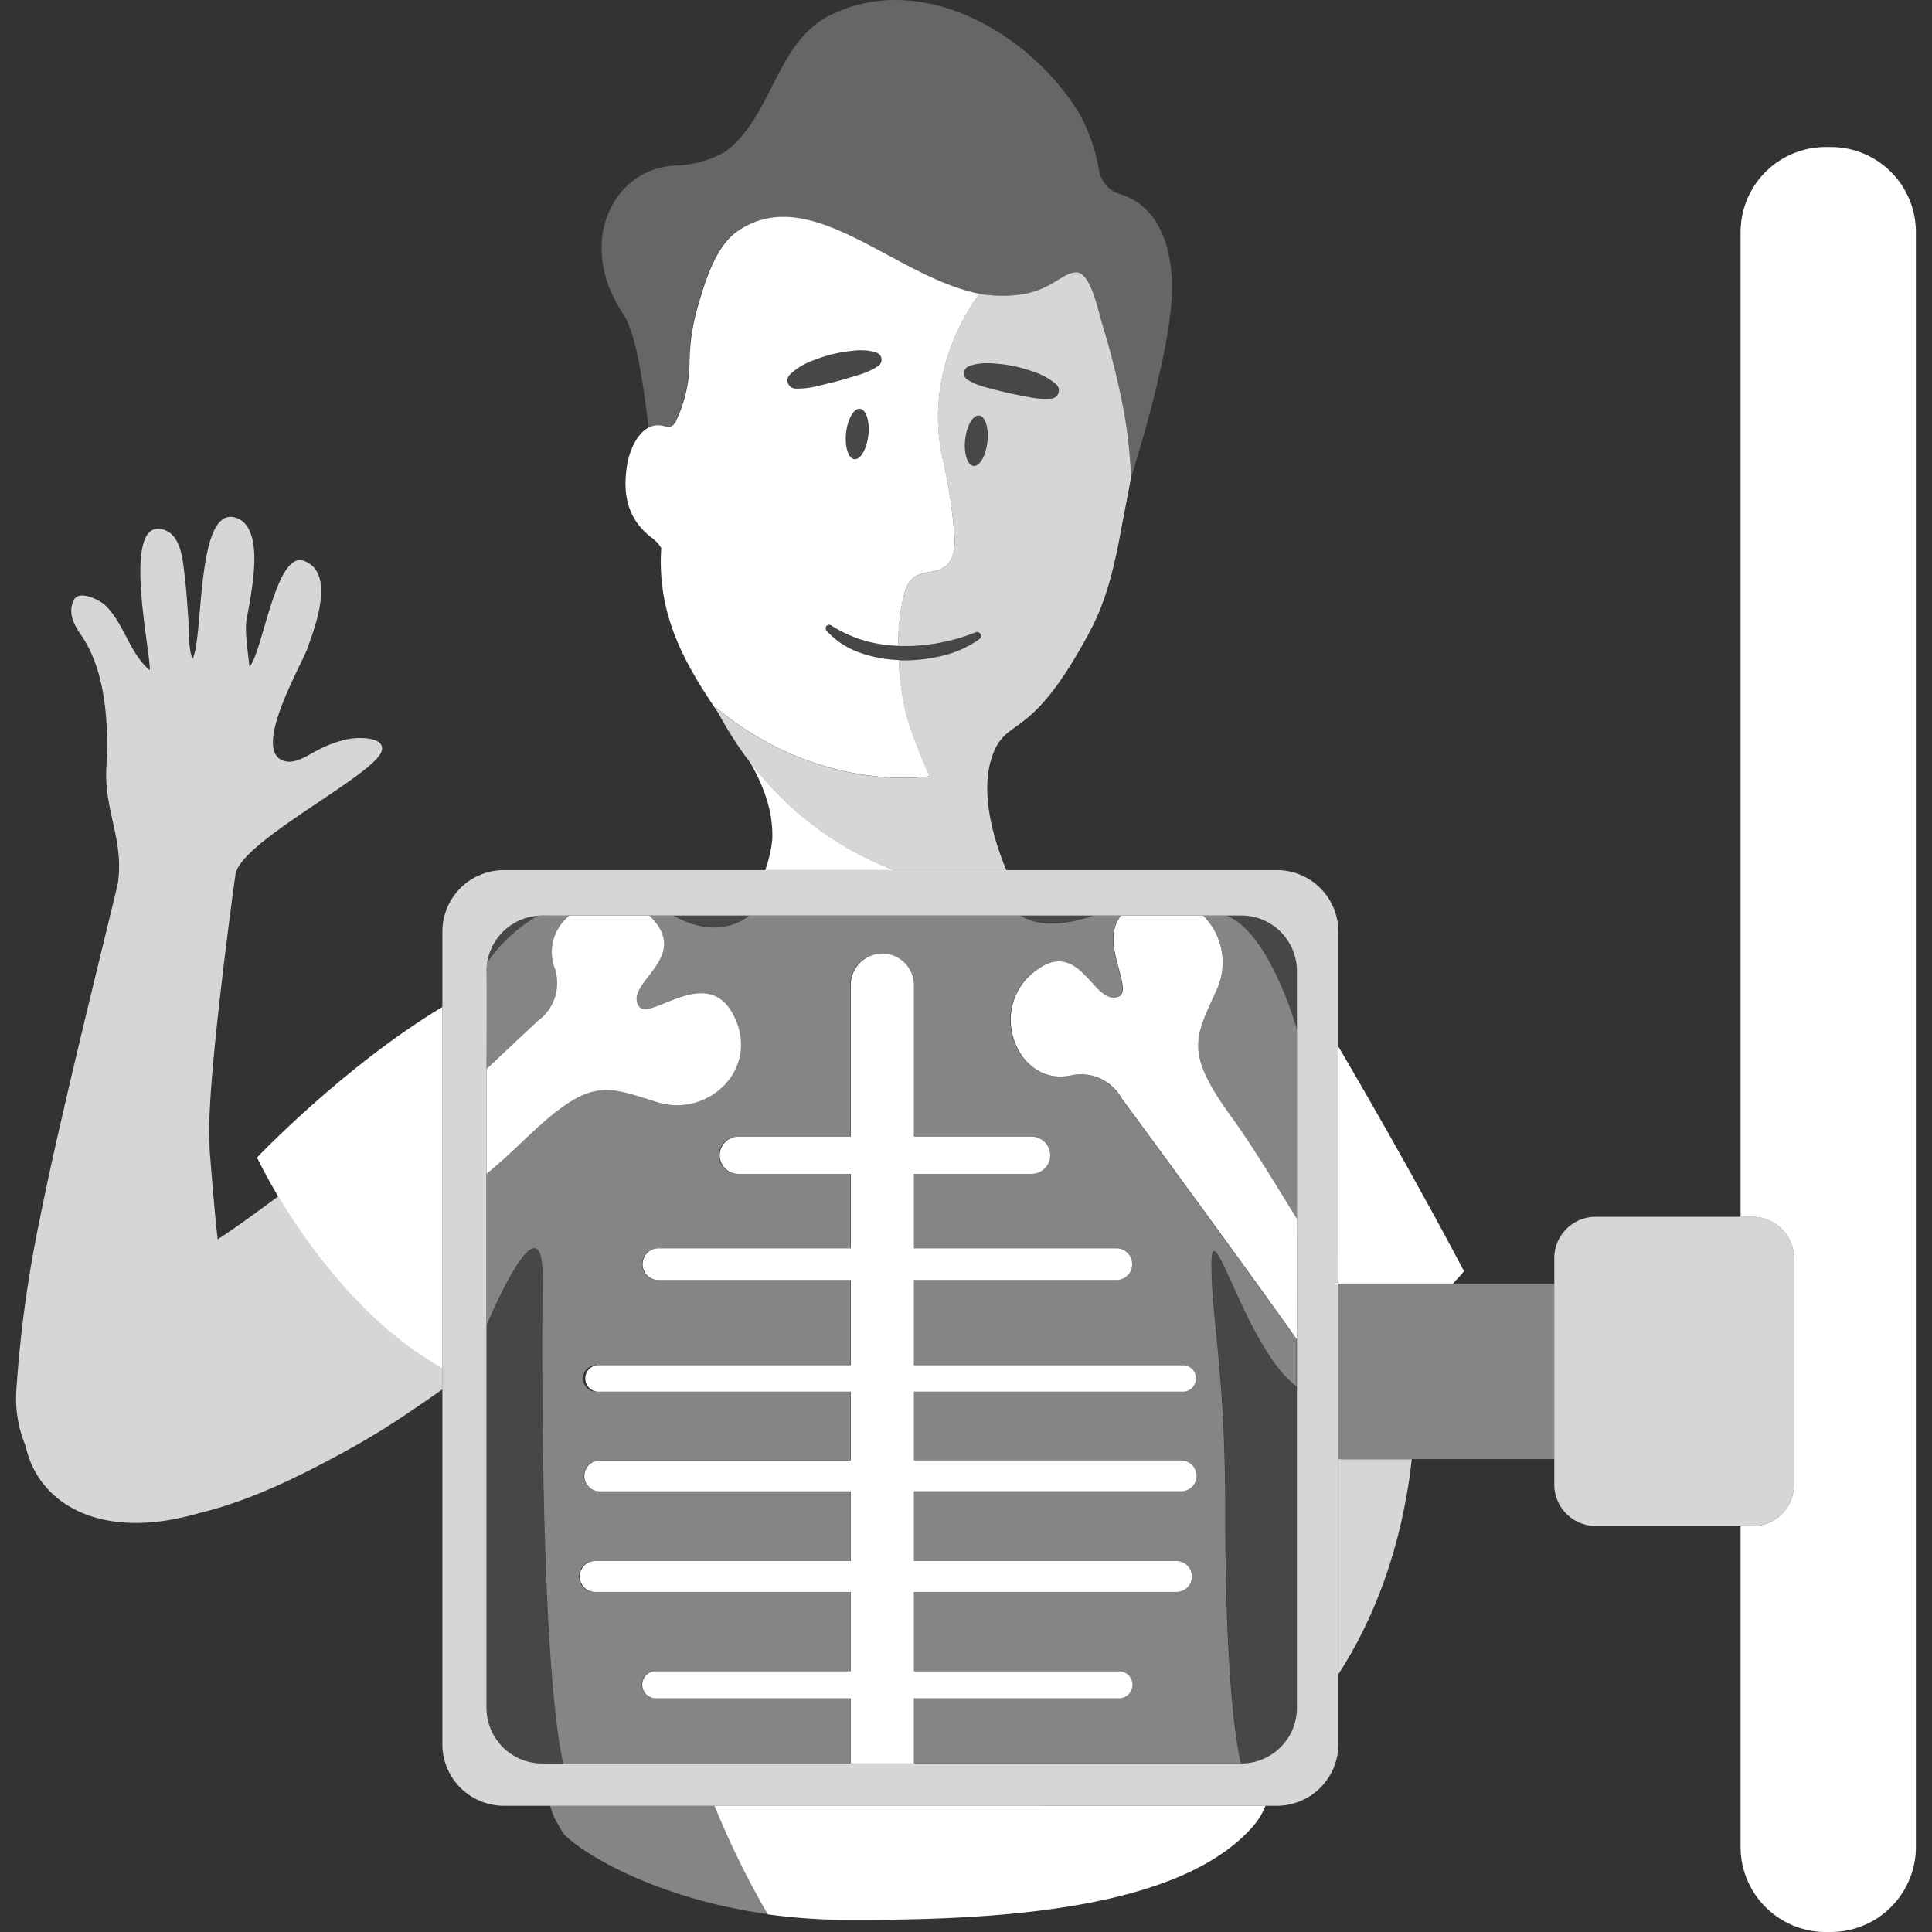 <svg viewBox="0 0 300 300" xmlns="http://www.w3.org/2000/svg"><rect x="0" y="0" width="300" height="300" fill="#333333" stroke="none"/><g fill="#fff"><path d="m 102.55 66.08 c .58 .09 1.2 .35 1.71 .07 a 1.77 1.77 0 0 0 .66 -.85 21.4 21.4 0 0 0 2.08 -9.04 32.1 32.1 0 0 1 1.37 -8.93 c 1.07 -3.75 2.71 -9.15 6.15 -11.47 11.38 -7.7 24.37 7.28 37.66 9.8 a 21.25 21.25 0 0 0 6.61 .02 c 4.64 -.81 6.17 -3.41 8.29 -3.39 2.18 .02 3.34 5.81 3.96 7.9 l .01 .05 a 103.02 103.02 0 0 1 3.58 14.78 c .04 .22 .07 .43 .1 .64 a 81.26 81.26 0 0 1 .87 8.32 s -.04 .24 -.12 .66 c 1.52 -4.77 6.9 -22.4 6.5 -31.05 -.45 -9.5 -4.94 -12.5 -8.04 -13.44 a 4.68 4.68 0 0 1 -3.28 -3.69 28.03 28.03 0 0 0 -2.95 -8.64 c -7.73 -12.87 -25.05 -22.69 -39.22 -15.24 -8.01 4.34 -8.6 15.45 -15.79 20.93 a 16.41 16.41 0 0 1 -7.68 2.19 c -9.93 .35 -15.57 12.11 -8.33 22.92 2.03 3.03 3.05 9.98 4.03 17.75 a 3.04 3.04 0 0 1 1.83 -.29 z" opacity=".25"/><path d="m 116.43 118.28 c 2.16 3.81 3.65 7.69 3.49 12.06 a 20.19 20.19 0 0 1 -1.1 4.77 h 20.01 a 50.4 50.4 0 0 1 -22.4 -16.83 z"/><path d="m 144.32 120.53 s -2.6 -6 -3.47 -9.15 a 41.89 41.89 0 0 1 -1.29 -8.89 20.21 20.21 0 0 1 -5.86 -1.08 12.56 12.56 0 0 1 -5.35 -3.47 .55 .55 0 0 1 .71 -.83 l .01 .01 a 20.05 20.05 0 0 0 5.25 2.38 21.5 21.5 0 0 0 5.18 .78 30.46 30.46 0 0 1 .91 -8.03 4.85 4.85 0 0 1 1.39 -2.52 c 1.35 -1.09 3.46 -.69 4.88 -1.69 1.46 -1.02 1.66 -3.08 1.53 -4.86 a 82.69 82.69 0 0 0 -1.86 -12.08 c -3 -13.61 4.6 -23.95 5.78 -25.47 l .12 .02 c -13.29 -2.52 -26.28 -17.5 -37.66 -9.8 -3.44 2.33 -5.07 7.73 -6.15 11.47 a 32.1 32.1 0 0 0 -1.37 8.93 21.4 21.4 0 0 1 -2.07 9.04 1.77 1.77 0 0 1 -.66 .85 c -.51 .28 -1.13 .02 -1.71 -.07 a 3.05 3.05 0 0 0 -1.83 .28 c -1.96 .95 -3.08 3.83 -3.4 5.71 -.78 4.62 .01 8.59 3.85 11.48 a 5.4 5.4 0 0 1 1.43 1.56 c -.73 10.94 4.18 18.68 8.95 25.75 -.2 -.38 -.41 -.74 -.61 -1.12 16.24 13.64 33.3 10.8 33.3 10.8 z m -9.49 -52.95 c -.24 2.16 -1.21 3.82 -2.16 3.72 s -1.53 -1.94 -1.29 -4.1 1.21 -3.82 2.16 -3.72 1.53 1.95 1.29 4.1 z m 1.99 -11.34 a 1.16 1.16 0 0 1 -.43 .57 l -.02 .01 a 7.92 7.92 0 0 1 -1.55 .85 12.18 12.18 0 0 1 -1.57 .57 c -1.06 .31 -2.1 .66 -3.15 .93 s -2.13 .52 -3.19 .79 a 13.01 13.01 0 0 1 -3.39 .38 h -.02 a 1.27 1.27 0 0 1 -.85 -2.17 9.66 9.66 0 0 1 3.01 -1.96 26.84 26.84 0 0 1 3.34 -1.15 24.42 24.42 0 0 1 3.48 -.6 9.88 9.88 0 0 1 1.78 -.05 6.76 6.76 0 0 1 1.82 .34 1.17 1.17 0 0 1 .74 1.49 z"/><path d="m 138.81 135.11 h 17.45 c -1.81 -4.34 -4.27 -12.03 -2.13 -17.86 a 7.53 7.53 0 0 1 1.83 -3 8.84 8.84 0 0 1 .69 -.6 c 2.24 -1.77 5.58 -3.17 11.31 -13.28 2.58 -4.56 4.38 -8.14 6.26 -18.86 l .28 -1.44 1.17 -6.08 c -.21 -2.5 -.35 -4.98 -.87 -8.33 -.03 -.21 -.07 -.42 -.1 -.64 a 119.14 119.14 0 0 0 -3.58 -14.78 l -.02 -.05 c -.62 -2.09 -1.78 -7.88 -3.96 -7.9 -2.12 -.02 -3.65 2.57 -8.29 3.39 a 21.32 21.32 0 0 1 -6.61 -.02 l -.12 -.02 c -1.18 1.52 -8.78 11.86 -5.78 25.47 a 82.54 82.54 0 0 1 1.88 12.08 c .12 1.77 -.08 3.84 -1.54 4.86 -1.42 1 -3.53 .6 -4.88 1.69 a 4.84 4.84 0 0 0 -1.39 2.52 30.42 30.42 0 0 0 -.92 8.03 c .17 .01 .35 .02 .52 .02 a 27.99 27.99 0 0 0 5.81 -.49 28.95 28.95 0 0 0 5.6 -1.61 l .03 -.01 a .61 .61 0 0 1 .6 1.06 16.21 16.21 0 0 1 -5.79 2.58 24.83 24.83 0 0 1 -6.29 .7 c -.14 0 -.28 -.02 -.42 -.03 a 41.89 41.89 0 0 0 1.29 8.89 c .88 3.15 3.47 9.15 3.47 9.15 s -17.06 2.84 -33.3 -10.81 c .2 .39 .41 .75 .61 1.12 a 57.89 57.89 0 0 0 4.78 7.44 50.39 50.39 0 0 0 22.41 16.81 z m 11.07 -77.79 a 1.16 1.16 0 0 1 .55 -.45 6.88 6.88 0 0 1 1.8 -.42 9.88 9.88 0 0 1 1.78 -.03 24.16 24.16 0 0 1 3.5 .45 26.61 26.61 0 0 1 3.39 1 9.7 9.7 0 0 1 3.1 1.82 1.27 1.27 0 0 1 -.75 2.21 h -.02 a 13.02 13.02 0 0 1 -3.4 -.22 c -1.08 -.22 -2.16 -.4 -3.22 -.65 -1.07 -.23 -2.12 -.53 -3.19 -.79 a 12 12 0 0 1 -1.6 -.5 7.93 7.93 0 0 1 -1.59 -.78 l -.02 -.01 a 1.17 1.17 0 0 1 -.34 -1.62 z m -.01 10.93 c .24 -2.16 1.21 -3.82 2.16 -3.72 s 1.53 1.94 1.29 4.1 -1.21 3.82 -2.16 3.72 -1.53 -1.94 -1.29 -4.1 z" opacity=".8"/><path d="m 133.49 63.49 c -.95 -.11 -1.92 1.56 -2.16 3.72 s .33 4 1.29 4.1 1.92 -1.56 2.16 -3.72 -.34 -3.99 -1.29 -4.1 z" opacity=".1"/><path d="m 151.11 72.36 c .95 .1 1.92 -1.56 2.17 -3.72 s -.33 -4 -1.29 -4.1 -1.92 1.56 -2.16 3.72 .33 3.99 1.28 4.1 z" opacity=".1"/><path d="m 150.18 58.95 l .02 .01 a 7.93 7.93 0 0 0 1.59 .78 12.09 12.09 0 0 0 1.6 .5 c 1.07 .26 2.12 .57 3.19 .79 1.07 .24 2.15 .42 3.22 .65 a 13.02 13.02 0 0 0 3.4 .22 h .02 a 1.27 1.27 0 0 0 .75 -2.21 9.71 9.71 0 0 0 -3.1 -1.82 26.66 26.66 0 0 0 -3.39 -1 24.17 24.17 0 0 0 -3.5 -.45 9.88 9.88 0 0 0 -1.78 .03 6.78 6.78 0 0 0 -1.8 .42 1.16 1.16 0 0 0 -.55 .45 1.18 1.18 0 0 0 .33 1.63 z" opacity=".1"/><path d="m 136.03 54.76 a 6.82 6.82 0 0 0 -1.82 -.34 9.96 9.96 0 0 0 -1.78 .05 24.42 24.42 0 0 0 -3.48 .6 26.62 26.62 0 0 0 -3.34 1.15 9.65 9.65 0 0 0 -3.01 1.96 1.27 1.27 0 0 0 .85 2.17 h .02 a 13.1 13.1 0 0 0 3.39 -.37 c 1.06 -.27 2.13 -.5 3.19 -.79 s 2.1 -.63 3.15 -.93 a 12.14 12.14 0 0 0 1.57 -.57 7.92 7.92 0 0 0 1.55 -.85 l .02 -.01 a 1.18 1.18 0 0 0 -.3 -2.07 z" opacity=".1"/><path d="m 207.82 226.56 v 33.42 c 5.51 -8.5 9.84 -19.55 11.41 -33.39 h -10.88 c -.18 0 -.35 -.01 -.53 -.03 z" opacity=".8"/><path d="m 207.82 199.34 c .18 -.02 .35 -.03 .53 -.03 h 17.27 c 1.12 -1.18 1.72 -1.91 1.72 -1.91 s -8.07 -15.42 -19.53 -34.91 z"/><path d="m 110.95 280.39 a 132.04 132.04 0 0 0 7.05 14.71 c .4 .72 .82 1.44 1.23 2.16 a 89.27 89.27 0 0 0 11.88 .85 c 21.76 .1 51.84 -1.05 63.54 -14.61 a 10.76 10.76 0 0 0 1.85 -3.1 z"/><path d="m 111.02 280.39 h -25.61 a 18.47 18.47 0 0 0 .78 2.12 c .4 .7 .8 1.39 1.21 2.08 a 5.33 5.33 0 0 0 .55 .6 c 3.7 3.39 14.91 9.77 31.35 12.05 -.41 -.72 -.83 -1.44 -1.23 -2.16 a 132.28 132.28 0 0 1 -7.05 -14.69 z" opacity=".4"/><path d="m 43.23 185.75 l -3.79 2.78 c -1.85 1.34 -3.72 2.67 -5.63 3.92 -.43 -3.23 -1.26 -13.91 -1.26 -13.91 l -.05 -2.47 c -.22 -9.4 3.97 -39.71 4.07 -40.32 .84 -5.17 21.7 -15.42 22.7 -19.16 .56 -2.11 -3.31 -2.19 -5.29 -1.81 a 17.56 17.56 0 0 0 -4.7 1.73 c -1.37 .7 -3.21 2.02 -4.85 1.72 -5.78 -1.08 2.37 -14.87 3.32 -17.59 1.11 -3.16 4.44 -11.7 -.55 -13.55 -4.39 -1.62 -6.37 14.15 -8.47 16.45 -.17 -1.9 -.77 -5.43 -.44 -7.31 .39 -2.2 .81 -4.39 1.04 -6.61 .28 -2.68 .65 -8.62 -3.11 -9.32 -5.77 -1.07 -4.61 18.85 -6.32 22 -.69 -1.58 -.48 -3.92 -.61 -5.61 -.19 -2.38 -.31 -4.77 -.6 -7.14 -.31 -2.51 -.52 -6.81 -3.67 -7.4 -6.15 -1.14 -1.58 19.22 -1.77 21.92 -3.2 -2.69 -3.99 -7.35 -6.98 -10.14 -.86 -.8 -4.03 -2.39 -4.82 -.74 -.93 1.96 -.01 3.76 1.12 5.38 3.82 5.49 4.34 13.82 3.95 20.48 -.4 6.79 2.7 11.14 1.81 17.93 -.15 1.13 -8.89 35.72 -12.15 52.32 a 191.51 191.51 0 0 0 -3.64 26.56 19.1 19.1 0 0 0 1.43 8.65 c 1.86 8.74 11.35 14.98 26.89 10.46 7.83 -1.89 15.21 -5.5 22.33 -9.38 a 115.1 115.1 0 0 0 10.39 -6.33 c 1.8 -1.2 3.46 -2.36 5.12 -3.52 v -3.36 c -12.27 -6.83 -21.03 -19.22 -25.47 -26.63 z" opacity=".8"/><path d="m 68.69 212.45 v -56.09 c -15.43 9.29 -28.78 23.38 -28.78 23.38 s 1.14 2.44 3.31 6.08 c 4.45 7.41 13.21 19.79 25.47 26.63 z"/><path d="m 129.02 97.12 l -.01 -.01 a .55 .55 0 0 0 -.71 .83 12.58 12.58 0 0 0 5.35 3.48 20.31 20.31 0 0 0 5.85 1.08 c -.03 -.74 -.05 -1.48 -.05 -2.22 a 21.49 21.49 0 0 1 -5.18 -.78 20.12 20.12 0 0 1 -5.25 -2.38 z" opacity=".1"/><path d="m 139.5 102.5 c .14 .01 .28 .02 .42 .03 a 24.83 24.83 0 0 0 6.29 -.7 16.2 16.2 0 0 0 5.79 -2.58 .61 .61 0 0 0 -.6 -1.06 l -.03 .01 a 28.9 28.9 0 0 1 -5.6 1.61 28.07 28.07 0 0 1 -5.81 .49 c -.18 0 -.35 -.02 -.52 -.02 .01 .74 .03 1.48 .06 2.22 z" opacity=".1"/><path d="m 284.33 22.83 h -.88 a 13.21 13.21 0 0 0 -13.17 13.17 v 152.95 h 1.88 a 6.43 6.43 0 0 1 6.41 6.41 v 35.19 a 6.43 6.43 0 0 1 -6.41 6.41 h -1.88 v 49.87 a 13.21 13.21 0 0 0 13.17 13.17 h .88 a 13.21 13.21 0 0 0 13.17 -13.17 v -250.83 a 13.21 13.21 0 0 0 -13.17 -13.17 z"/><path d="m 225.63 199.34 h -17.28 c -.18 0 -.36 .01 -.53 .03 v 27.17 c .18 .02 .35 .03 .53 .03 h 33 v -27.23 z" opacity=".4"/><path d="m 278.57 230.54 v -35.19 a 6.43 6.43 0 0 0 -6.41 -6.41 h -24.4 a 6.43 6.43 0 0 0 -6.41 6.41 v 35.19 a 6.43 6.43 0 0 0 6.41 6.41 h 24.41 a 6.43 6.43 0 0 0 6.4 -6.41 z" opacity=".8"/><path d="m 207.82 198.41 v -53.77 a 9.56 9.56 0 0 0 -9.53 -9.53 h -120.07 a 9.56 9.56 0 0 0 -9.53 9.53 v 126.23 a 9.56 9.56 0 0 0 9.53 9.53 h 120.07 a 9.56 9.56 0 0 0 9.53 -9.53 z m -15.06 75.42 h -108.59 a 8.65 8.65 0 0 1 -8.63 -8.63 v -114.41 a 8.62 8.62 0 0 1 .1 -1.26 v -.06 l .01 -.02 a 8.65 8.65 0 0 1 7.83 -7.25 l .01 -.01 h .11 c .19 -.01 .37 -.03 .56 -.03 h 108.6 a 8.65 8.65 0 0 1 8.63 8.63 v 114.41 a 8.65 8.65 0 0 1 -8.63 8.63 z" opacity=".8"/><path d="m 83.49 142.2 a 8.65 8.65 0 0 0 -7.83 7.25 24.49 24.49 0 0 1 7.83 -7.25 z" opacity=".1"/><path d="m 201.39 159.88 v -9.08 a 8.65 8.65 0 0 0 -8.63 -8.63 h -2.31 c 6.79 2.7 10.94 17.71 10.94 17.71 z" opacity=".1"/><path d="m 201.39 215.26 c -7.86 -5.84 -13.21 -27.71 -13.21 -18.96 s 2.14 16.54 2.14 38.49 c 0 30.76 2.45 39.04 2.45 39.04 a 8.65 8.65 0 0 0 8.63 -8.63 z" opacity=".1"/><path d="m 116.4 142.17 h -11.8 c 7.37 4.16 11.8 0 11.8 0 z" opacity=".1"/><path d="m 169.81 142.17 h -11.27 c 4.25 2.79 11.24 .01 11.27 0 z" opacity=".1"/><path d="m 84.32 198.76 c .18 -14.29 -8.68 6.95 -8.68 6.95 v -23.52 c -.04 .03 -.07 .06 -.1 .09 v 82.92 a 8.65 8.65 0 0 0 8.63 8.63 h 3.35 c -3.36 -15.12 -3.37 -60.78 -3.2 -75.07 z" opacity=".1"/><path d="m 188.94 153.67 c -3.43 7.6 -5.04 9.73 2.43 19.96 2.62 3.59 6.24 9.46 10.02 15.65 v -29.4 s -4.14 -15 -10.94 -17.71 h -3.63 a 10.24 10.24 0 0 1 2.12 11.5 z" opacity=".4"/><path d="m 190.26 234.79 c 0 -21.95 -2.14 -29.73 -2.14 -38.49 s 5.35 13.11 13.21 18.96 v -25.98 l -.01 18.73 c -8.93 -12.66 -27.23 -37.48 -27.23 -37.48 a 7.21 7.21 0 0 0 -7.87 -3.55 c -8.16 1.8 -13.05 -10.08 -5.82 -15.97 s 9.26 5.25 13.18 3.77 c 2.62 -.99 -3.06 -8.41 .44 -12.61 h -4.26 c -.03 .01 -7.03 2.79 -11.27 0 h -42.15 s -4.42 4.16 -11.79 0 h -3.77 c 6.71 6.46 -3.67 10.21 -1.73 13.93 1.53 2.93 10.56 -6.69 14.81 1.55 s -3.91 15.99 -11.87 13.5 -10.27 -3.84 -19.53 4.81 c -1.76 1.64 -4.15 4.01 -6.87 6.23 v 23.52 s 8.86 -21.25 8.68 -6.95 -.16 59.95 3.2 75.07 h 44.56 v -10.12 h -30.22 a 2.1 2.1 0 1 1 -.09 -4.2 h 30.31 v -12.32 h -39.67 a 2.39 2.39 0 0 1 -.1 -4.79 h 39.77 v -10.83 h -38.96 a 2.39 2.39 0 1 1 0 -4.79 h 38.96 v -10.68 h -39.3 a 2.06 2.06 0 1 1 -.01 -4.11 h 39.3 v -13.23 h -29.86 a 2.46 2.46 0 1 1 -.01 -4.92 h 29.87 v -11.56 h -17.44 a 2.89 2.89 0 1 1 -.11 -5.78 h .11 17.44 v -23.54 a 4.92 4.92 0 0 1 4.9 -4.9 4.92 4.92 0 0 1 4.9 4.9 v 23.54 h 18.28 a 2.89 2.89 0 1 1 .11 5.78 h -18.38 v 11.56 h 31.44 a 2.46 2.46 0 0 1 0 4.92 h -31.44 v 13.23 h 41.84 a 2.06 2.06 0 0 1 0 4.11 h -41.83 v 10.69 h 41.5 a 2.39 2.39 0 1 1 0 4.79 h -41.5 v 10.82 h 40.79 a 2.39 2.39 0 0 1 .1 4.79 c -.03 0 -.07 0 -.1 0 h -40.79 v 12.31 h 31.8 a 2.1 2.1 0 1 1 .09 4.2 h -31.89 v 10.12 h 50.87 s -2.45 -8.27 -2.45 -39.03 z" opacity=".4"/><path d="m 75.54 166 c 4.64 -4.35 7.98 -7.5 7.98 -7.5 a 7.21 7.21 0 0 0 2.58 -8.24 7.24 7.24 0 0 1 2.33 -8.09 s -3.38 -.02 -4.5 .01 c -.11 0 -.43 .02 -.43 .02 l -.01 .01 a 24.48 24.48 0 0 0 -7.83 7.25 l -.01 .02 a .16 .16 0 0 1 0 .06 c -.38 .65 -.11 16.46 -.11 16.46 z" opacity=".4"/><path d="m 173.7 263.71 a 2.1 2.1 0 1 0 .09 -4.2 h -31.89 v -12.32 h 40.79 a 2.39 2.39 0 1 0 0 -4.79 h -40.79 v -10.83 h 41.5 a 2.39 2.39 0 1 0 0 -4.79 h -41.5 v -10.68 h 41.84 a 2.06 2.06 0 0 0 .09 -4.11 c -.03 0 -.06 0 -.09 0 h -41.84 v -13.23 h 31.44 a 2.46 2.46 0 0 0 0 -4.92 h -31.44 v -11.56 h 18.28 a 2.89 2.89 0 0 0 0 -5.78 h -18.28 v -23.54 a 4.92 4.92 0 0 0 -4.9 -4.9 4.92 4.92 0 0 0 -4.9 4.9 v 23.54 h -17.45 a 2.89 2.89 0 0 0 0 5.78 h 17.45 v 11.56 h -29.86 a 2.46 2.46 0 1 0 0 4.92 h 29.86 v 13.23 h -39.3 a 2.06 2.06 0 0 0 0 4.11 h 39.3 v 10.69 h -38.97 a 2.39 2.39 0 0 0 0 4.79 h 38.96 v 10.82 h -39.67 a 2.39 2.39 0 0 0 0 4.79 h 39.67 v 12.32 h -30.22 a 2.1 2.1 0 0 0 -.09 4.2 h 30.31 v 10.12 h 9.8 v -10.12 z"/><path d="m 82.51 175.96 c 9.26 -8.65 11.57 -7.3 19.53 -4.81 s 16.11 -5.26 11.87 -13.5 -13.28 1.38 -14.81 -1.55 c -1.94 -3.72 8.44 -7.46 1.73 -13.93 h -12.4 c -.01 .01 -.02 .01 -.02 .02 a 7.2 7.2 0 0 0 -2.31 8.07 7.21 7.21 0 0 1 -2.58 8.24 s -3.24 3.05 -7.88 7.4 l -.1 .1 v 16.28 c .04 -.03 .07 -.06 .1 -.09 2.72 -2.22 5.11 -4.58 6.87 -6.23 z"/><path d="m 173.64 154.78 c -3.93 1.48 -5.96 -9.66 -13.18 -3.77 s -2.34 17.77 5.82 15.97 a 7.21 7.21 0 0 1 7.87 3.55 s 18.3 24.82 27.23 37.48 l .01 -18.73 c -3.78 -6.19 -7.4 -12.06 -10.02 -15.65 -7.47 -10.23 -5.86 -12.36 -2.43 -19.96 a 10.24 10.24 0 0 0 -2.12 -11.5 h -12.74 c -3.5 4.2 2.18 11.62 -.44 12.61 z"/></g></svg>